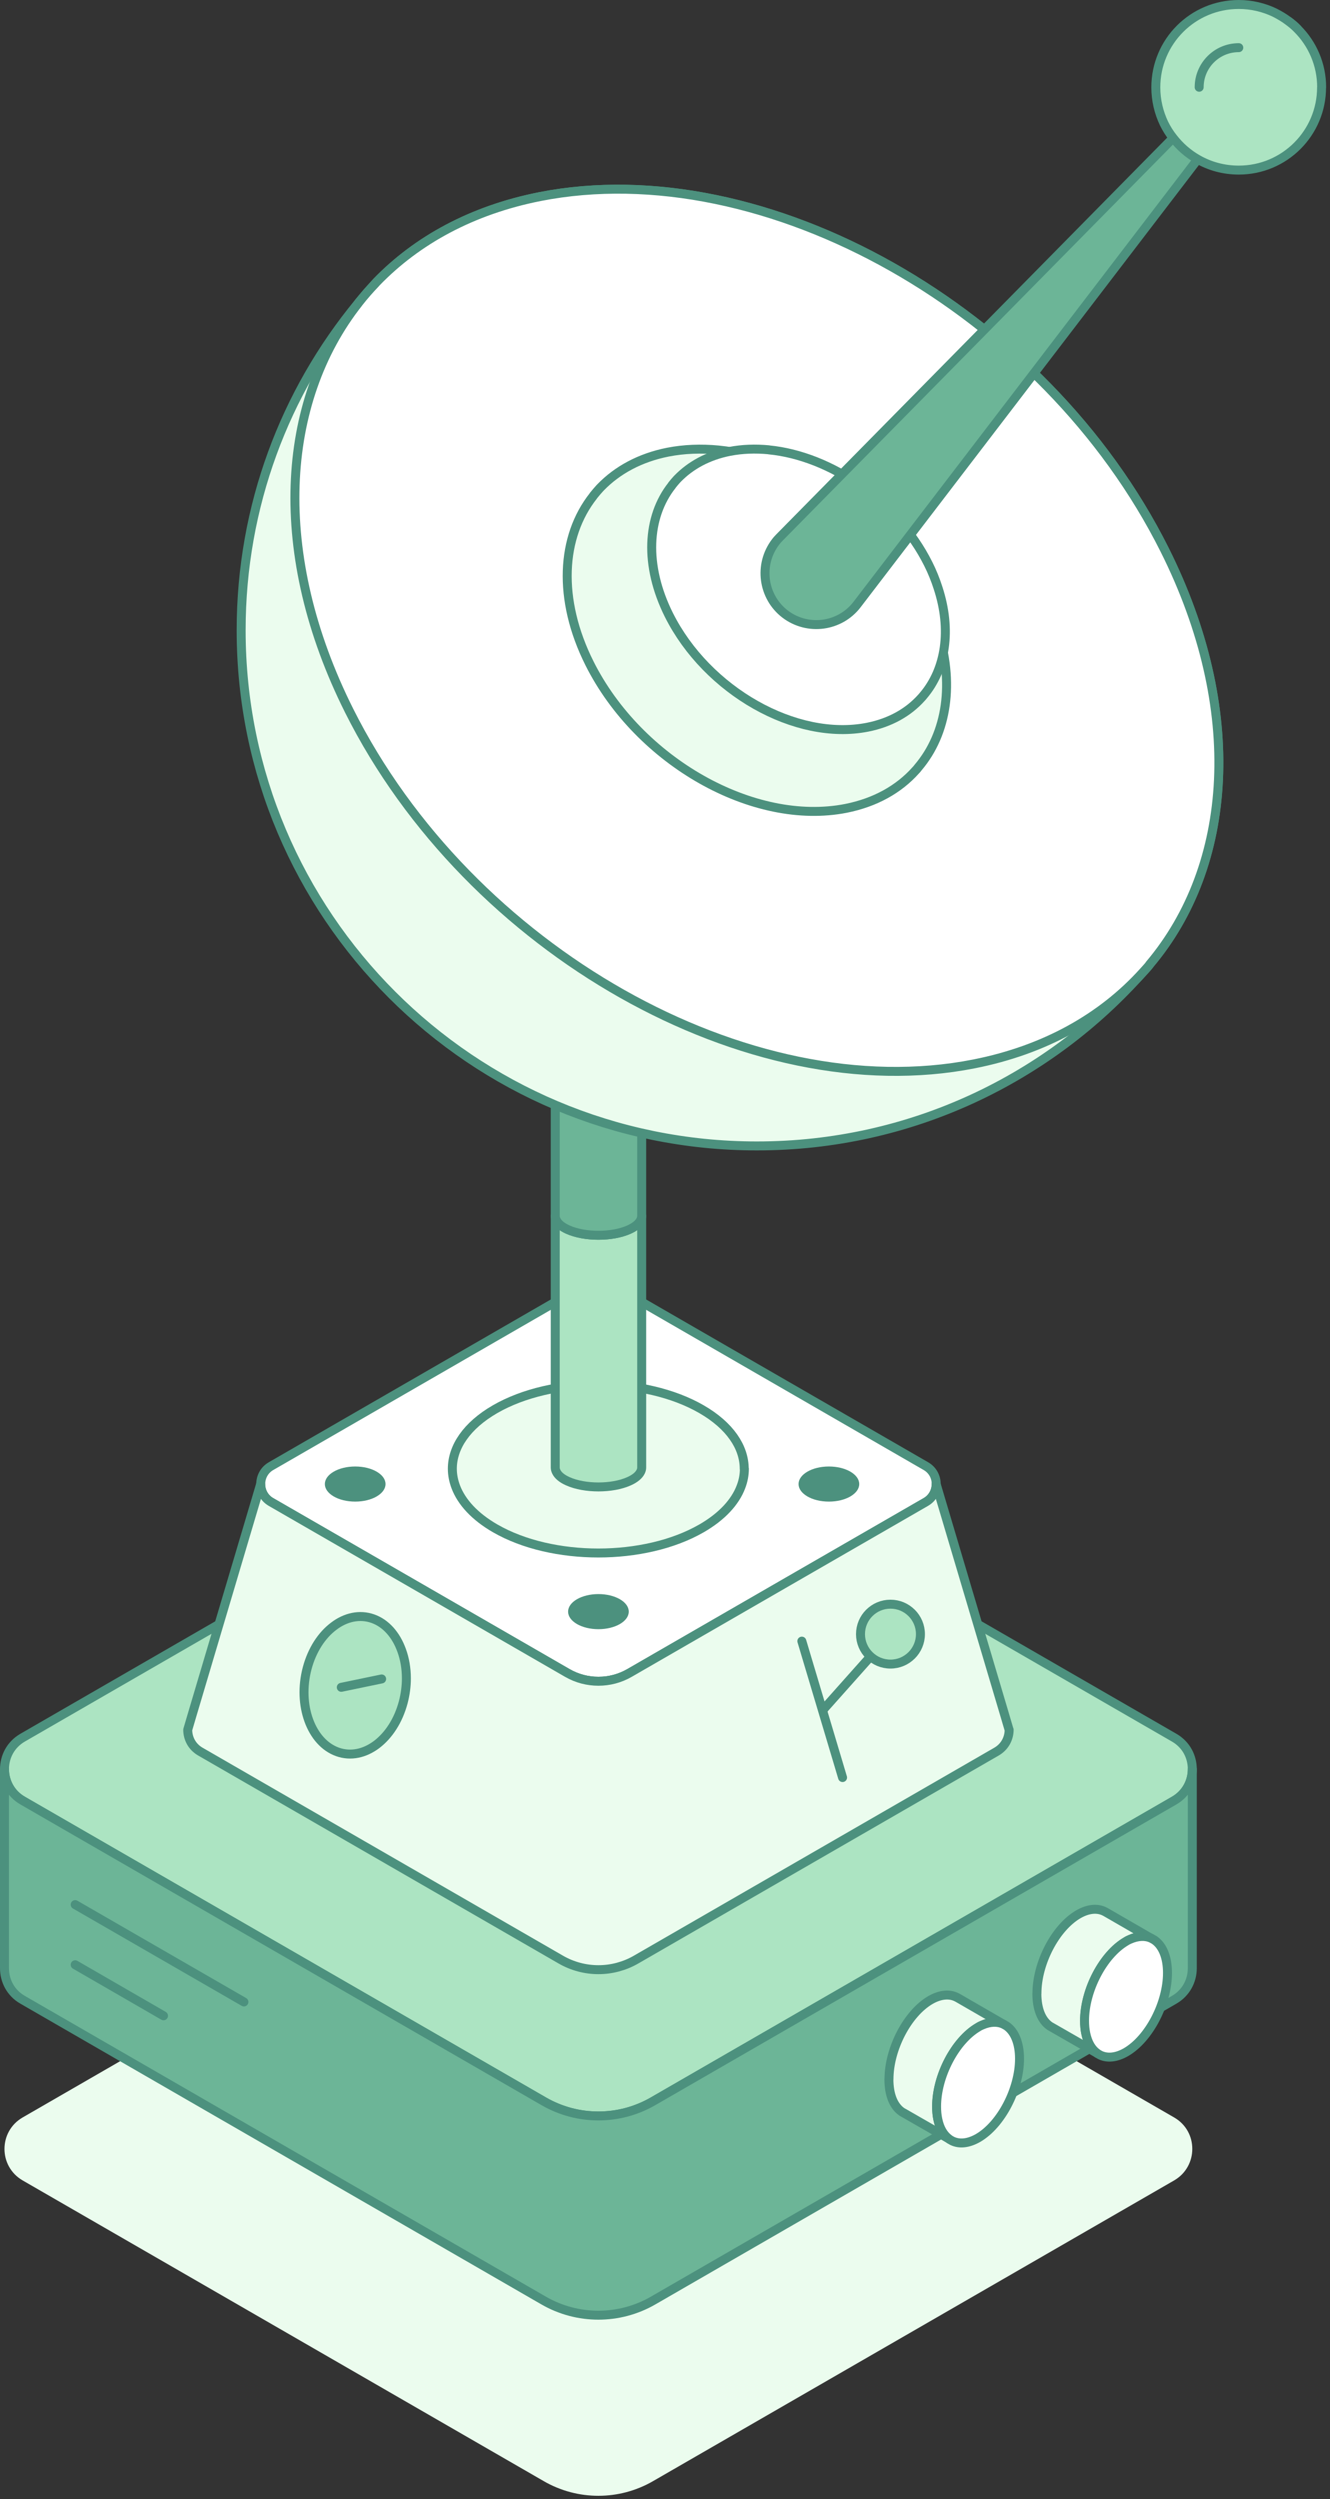 <svg width="324" height="609" viewBox="0 0 324 609" fill="none" xmlns="http://www.w3.org/2000/svg">
<rect x="0" y="0" width="324" height="609" fill="#333333" stroke="none"/>
<path d="M290.454 523.674C290.454 526.659 288.979 529.645 286.03 531.356L159.071 604.647C150.843 609.399 140.703 609.399 132.475 604.647L5.516 531.356C2.567 529.645 1.092 526.659 1.092 523.692C1.092 520.688 2.567 517.721 5.516 516.01L132.475 442.7C140.703 437.967 150.843 437.967 159.071 442.7L286.03 516.01C288.997 517.721 290.454 520.688 290.454 523.674Z" fill="#EBFCEE"/>
<path d="M290.454 431.119C290.454 434.104 288.979 437.09 286.03 438.801L159.071 512.093C150.843 516.844 140.703 516.844 132.475 512.093L5.516 438.801C2.567 437.09 1.092 434.104 1.092 431.137C1.092 428.133 2.567 425.166 5.516 423.455L132.475 350.145C140.703 345.412 150.843 345.412 159.071 350.145L286.03 423.455C288.997 425.166 290.454 428.133 290.454 431.119Z" fill="#ACE4C2" stroke="#4C917E" stroke-width="2.185" stroke-linecap="round" stroke-linejoin="round"/>
<path d="M290.454 431.141V479.674C290.454 482.642 288.961 485.645 286.03 487.338L159.071 560.648C150.843 565.381 140.703 565.381 132.475 560.648L5.516 487.338C4.024 486.483 2.931 485.318 2.185 483.97C1.457 482.641 1.092 481.149 1.092 479.656V431.123C1.092 434.09 2.567 437.094 5.516 438.787L132.475 512.078C140.703 516.83 150.843 516.83 159.071 512.078L286.03 438.787C288.997 437.075 290.454 434.09 290.454 431.123V431.141Z" fill="#6CB597" stroke="#4C917E" stroke-width="2.185" stroke-linecap="round" stroke-linejoin="round"/>
<path d="M228.068 361.654C228.068 363.347 227.23 365.058 225.555 366.023L190.694 386.139L153.356 407.693C148.678 410.387 142.907 410.387 138.228 407.693L100.891 386.139L66.029 366.023C64.354 365.058 63.517 363.347 63.517 361.654C63.517 359.961 64.354 358.249 66.029 357.285L138.228 315.596C142.907 312.902 148.678 312.902 153.356 315.596L225.555 357.285C227.23 358.249 228.068 359.943 228.068 361.654Z" fill="white" stroke="#4C917E" stroke-width="2.185" stroke-linecap="round" stroke-linejoin="round"/>
<path d="M245.836 421.529C245.836 423.586 244.816 425.661 242.777 426.844L154.977 477.526C149.279 480.821 142.288 480.821 136.59 477.526L48.79 426.844C46.751 425.661 45.731 423.604 45.731 421.529L46.714 418.197L63.499 361.654C63.499 363.347 64.337 365.058 66.011 366.023L100.873 386.139L138.21 407.693C142.889 410.387 148.66 410.387 153.338 407.693L190.676 386.139L225.538 366.023C227.212 365.058 228.05 363.347 228.05 361.654L244.835 418.197L245.818 421.529H245.836Z" fill="#EBFCEE" stroke="#4C917E" stroke-width="2.185" stroke-linecap="round" stroke-linejoin="round"/>
<path d="M181.337 357.921C181.337 359.395 181.064 360.888 180.499 362.344C179.098 366.04 175.894 369.571 170.906 372.448C157.016 380.458 134.497 380.458 120.625 372.448C115.637 369.571 112.451 366.058 111.031 362.344C110.485 360.888 110.194 359.395 110.194 357.921C110.194 352.678 113.671 347.416 120.607 343.411C134.497 335.401 157.016 335.401 170.887 343.411C177.823 347.416 181.3 352.678 181.3 357.921H181.337Z" fill="#EBFCEE" stroke="#4C917E" stroke-width="2.185" stroke-linecap="round" stroke-linejoin="round"/>
<path d="M156.323 296.297V357.629C156.323 357.974 156.233 358.32 156.069 358.648C155.65 359.504 154.703 360.323 153.229 360.978C149.115 362.817 142.452 362.817 138.338 360.978C136.863 360.323 135.916 359.504 135.516 358.648C135.352 358.32 135.261 357.974 135.261 357.629V296.297C135.261 296.643 135.352 296.989 135.516 297.317C135.916 298.173 136.863 298.974 138.338 299.647C142.452 301.486 149.115 301.486 153.229 299.647C154.703 298.974 155.65 298.173 156.069 297.317C156.233 296.989 156.323 296.643 156.323 296.297Z" fill="#ACE4C2" stroke="#4C917E" stroke-width="2.185" stroke-linecap="round" stroke-linejoin="round"/>
<path d="M156.323 228.814V296.298C156.323 296.644 156.233 296.99 156.069 297.318C155.65 298.173 154.703 298.974 153.229 299.648C149.115 301.487 142.452 301.487 138.338 299.648C136.863 298.974 135.916 298.173 135.516 297.318C135.352 296.99 135.261 296.644 135.261 296.298V228.814H156.323Z" fill="#6CB597" stroke="#4C917E" stroke-width="2.185" stroke-linecap="round" stroke-linejoin="round"/>
<path d="M280.04 235.057C279.567 235.657 279.04 236.222 278.512 236.804C255.483 262.837 221.859 279.257 184.376 279.257C114.998 279.257 58.746 223.005 58.746 153.591C58.746 123.299 69.451 95.519 87.327 73.8C87.346 73.746 87.4 73.728 87.418 73.673C88.693 72.126 90.022 70.597 91.369 69.122C91.46 69.031 91.569 68.922 91.66 68.794C101.563 58.527 114.98 51.191 131.492 47.914C186.342 37.1 254.5 75.621 283.7 133.985C303.197 172.961 300.411 210.917 280.022 235.057H280.04Z" fill="#EBFCEE" stroke="#4C917E" stroke-width="2.185" stroke-linecap="round" stroke-linejoin="round"/>
<path d="M280.042 235.058C300.413 210.919 303.216 172.963 283.719 133.987C254.537 75.641 186.38 37.12 131.511 47.916C114.999 51.192 101.601 58.529 91.679 68.796C91.588 68.924 91.479 69.015 91.388 69.124C89.986 70.599 88.676 72.091 87.438 73.675C87.42 73.73 87.365 73.748 87.347 73.802C68.25 97.996 65.993 135.097 85.053 173.181C114.271 231.563 182.392 270.102 237.261 259.27C254.592 255.848 268.518 247.929 278.531 236.824C279.059 236.242 279.587 235.677 280.06 235.076" fill="white"/>
<path d="M280.042 235.058C300.413 210.919 303.216 172.963 283.719 133.987C254.537 75.641 186.38 37.12 131.511 47.916C114.999 51.192 101.601 58.529 91.679 68.796C91.588 68.924 91.479 69.015 91.388 69.124C89.986 70.599 88.676 72.091 87.438 73.675C87.42 73.73 87.365 73.748 87.347 73.802C68.25 97.996 65.993 135.097 85.053 173.181C114.271 231.563 182.392 270.102 237.261 259.27C254.592 255.848 268.518 247.929 278.531 236.824C279.059 236.242 279.587 235.677 280.06 235.076" stroke="#4C917E" stroke-width="2.185" stroke-linecap="round" stroke-linejoin="round"/>
<path d="M175.001 109.664C170.796 109.264 166.663 109.409 162.676 110.192C155.904 111.539 150.388 114.561 146.31 118.767C146.274 118.839 146.238 118.857 146.183 118.894C145.619 119.513 145.073 120.15 144.581 120.769C144.581 120.805 144.545 120.805 144.545 120.842C136.699 130.763 135.77 146 143.598 161.638C155.595 185.595 183.575 201.433 206.094 196.991C213.231 195.571 218.947 192.331 223.043 187.762C223.28 187.525 223.461 187.307 223.662 187.034C230.725 178.714 232.637 166.335 228.267 153.1C227.485 150.606 226.465 148.076 225.173 145.545C215.288 125.83 194.589 111.612 175.001 109.664Z" fill="#EBFCEE"/>
<path d="M175.001 109.664C170.796 109.264 166.663 109.409 162.676 110.192C155.904 111.539 150.388 114.561 146.31 118.767C146.274 118.839 146.238 118.857 146.183 118.894C145.619 119.513 145.073 120.15 144.581 120.769C144.581 120.805 144.545 120.805 144.545 120.842C136.699 130.763 135.77 146 143.598 161.638C155.595 185.595 183.575 201.433 206.094 196.991C213.231 195.571 218.947 192.331 223.043 187.762C223.28 187.525 223.461 187.307 223.662 187.034C230.725 178.714 232.637 166.335 228.267 153.1C227.485 150.606 226.465 148.076 225.173 145.545C215.288 125.83 194.589 111.612 175.001 109.664" stroke="#4C917E" stroke-width="2.185" stroke-linecap="round" stroke-linejoin="round"/>
<path d="M187.27 109.609C184.011 109.3 180.807 109.409 177.731 110.009C172.488 111.047 168.228 113.396 165.06 116.654C165.042 116.709 165.006 116.727 164.951 116.763C164.514 117.255 164.095 117.728 163.713 118.22C163.713 118.238 163.695 118.238 163.695 118.274C157.615 125.957 156.905 137.753 162.949 149.859C172.233 168.391 193.896 180.661 211.318 177.221C216.834 176.128 221.258 173.616 224.444 170.066C224.626 169.884 224.771 169.702 224.935 169.502C230.397 163.076 231.871 153.482 228.503 143.233C227.884 141.303 227.101 139.337 226.118 137.389C218.473 122.134 202.452 111.12 187.288 109.627" fill="white"/>
<path d="M187.27 109.609C184.011 109.3 180.807 109.409 177.731 110.009C172.488 111.047 168.228 113.396 165.06 116.654C165.042 116.709 165.006 116.727 164.951 116.763C164.514 117.255 164.095 117.728 163.713 118.22C163.713 118.238 163.695 118.238 163.695 118.274C157.615 125.957 156.905 137.753 162.949 149.859C172.233 168.391 193.896 180.661 211.318 177.221C216.834 176.128 221.258 173.616 224.444 170.066C224.626 169.884 224.771 169.702 224.935 169.502C230.397 163.076 231.871 153.482 228.503 143.233C227.884 141.303 227.101 139.337 226.118 137.389C218.473 122.134 202.452 111.12 187.288 109.627" stroke="#4C917E" stroke-width="2.185" stroke-linecap="round" stroke-linejoin="round"/>
<path d="M316.049 7.028L291.764 38.813L208.806 147.294C204.619 152.791 196.755 153.829 191.257 149.642C185.795 145.455 184.74 137.591 188.927 132.093C189.218 131.692 189.6 131.274 189.946 130.928L285.793 33.624L313.864 5.134C314.665 5.717 315.393 6.336 316.067 7.028H316.049Z" fill="#6CB597" stroke="#4C917E" stroke-width="2.185" stroke-linecap="round" stroke-linejoin="round"/>
<path d="M321.947 21.281C321.947 32.422 312.918 41.452 301.777 41.452C298.136 41.452 294.713 40.505 291.764 38.812C289.434 37.483 287.413 35.717 285.793 33.624C284.919 32.55 284.191 31.348 283.572 30.11C282.298 27.434 281.569 24.449 281.569 21.299C281.569 10.122 290.599 1.092 301.777 1.092C304.926 1.092 307.911 1.82 310.587 3.113C311.734 3.696 312.863 4.369 313.864 5.134C314.665 5.716 315.393 6.335 316.067 7.027C319.708 10.668 321.965 15.71 321.965 21.281H321.947Z" fill="#ACE4C2" stroke="#4C917E" stroke-width="2.185" stroke-linecap="round" stroke-linejoin="round"/>
<path d="M292.129 21.263C292.129 15.929 296.444 11.614 301.778 11.614" stroke="#4C917E" stroke-width="2.185" stroke-linecap="round" stroke-linejoin="round"/>
<path d="M195.336 399.935L205.257 433.177" stroke="#4C917E" stroke-width="2.185" stroke-linecap="round" stroke-linejoin="round"/>
<path d="M216.926 398.226L200.432 416.758" stroke="#4C917E" stroke-width="2.185" stroke-linecap="round" stroke-linejoin="round"/>
<path d="M216.926 405.527C220.958 405.527 224.226 402.259 224.226 398.227C224.226 394.195 220.958 390.927 216.926 390.927C212.894 390.927 209.626 394.195 209.626 398.227C209.626 402.259 212.894 405.527 216.926 405.527Z" fill="#ACE4C2" stroke="#4C917E" stroke-width="2.185" stroke-linecap="round" stroke-linejoin="round"/>
<path d="M252.589 485.788C252.589 489.611 253.754 492.342 255.666 493.689L255.702 493.725L256.503 494.18L267.316 500.388C265.951 499.442 264.968 497.767 264.513 495.527C264.313 494.599 264.222 493.561 264.222 492.451C264.222 485.023 268.755 476.376 274.325 473.136C274.653 472.936 274.981 472.772 275.308 472.626C277.275 471.752 279.095 471.698 280.551 472.426L269.301 465.927L269.119 465.836C267.389 464.944 265.15 465.089 262.711 466.491C257.14 469.713 252.607 478.361 252.607 485.806L252.589 485.788Z" fill="#EBFCEE" stroke="#4C917E" stroke-width="2.185" stroke-linecap="round" stroke-linejoin="round"/>
<path d="M264.203 492.431C264.203 493.541 264.295 494.579 264.495 495.508C264.95 497.747 265.933 499.422 267.298 500.368C267.353 500.423 267.426 500.496 267.499 500.514L268.008 500.805C269.738 501.643 271.922 501.46 274.307 500.095C279.914 496.837 284.411 488.189 284.411 480.78C284.411 476.957 283.209 474.19 281.316 472.843C281.28 472.807 281.261 472.788 281.188 472.752L280.533 472.388C279.077 471.678 277.256 471.732 275.29 472.588C274.963 472.734 274.635 472.879 274.307 473.098C268.736 476.356 264.203 485.004 264.203 492.413V492.431Z" fill="white" stroke="#4C917E" stroke-width="2.185" stroke-linecap="round" stroke-linejoin="round"/>
<path d="M216.545 506.688C216.545 510.511 217.71 513.242 219.622 514.589L219.658 514.625L220.459 515.08L231.273 521.288C229.908 520.342 228.924 518.667 228.469 516.428C228.269 515.499 228.178 514.462 228.178 513.351C228.178 505.924 232.711 497.276 238.281 494.036C238.609 493.836 238.937 493.672 239.264 493.526C241.231 492.653 243.051 492.598 244.508 493.326L233.257 486.827L233.075 486.736C231.346 485.844 229.106 485.99 226.667 487.391C221.096 490.614 216.563 499.261 216.563 506.706L216.545 506.688Z" fill="#EBFCEE" stroke="#4C917E" stroke-width="2.185" stroke-linecap="round" stroke-linejoin="round"/>
<path d="M228.159 513.349C228.159 514.46 228.251 515.497 228.451 516.426C228.906 518.665 229.889 520.34 231.255 521.286C231.309 521.341 231.382 521.414 231.455 521.432L231.964 521.723C233.694 522.561 235.878 522.378 238.263 521.013C243.87 517.754 248.367 509.107 248.367 501.698C248.367 497.875 247.165 495.108 245.272 493.761C245.236 493.725 245.217 493.706 245.144 493.67L244.489 493.306C243.033 492.596 241.212 492.65 239.246 493.506C238.918 493.652 238.591 493.797 238.263 494.016C232.692 497.274 228.159 505.922 228.159 513.331V513.349Z" fill="white" stroke="#4C917E" stroke-width="2.185" stroke-linecap="round" stroke-linejoin="round"/>
<path d="M59.42 487.863L18.315 464.142" stroke="#4C917E" stroke-width="2.185" stroke-linecap="round" stroke-linejoin="round"/>
<path d="M39.832 491.233L18.315 478.799" stroke="#4C917E" stroke-width="2.185" stroke-linecap="round" stroke-linejoin="round"/>
<path d="M201.925 365.932C206.007 365.932 209.316 364.016 209.316 361.654C209.316 359.291 206.007 357.375 201.925 357.375C197.843 357.375 194.534 359.291 194.534 361.654C194.534 364.016 197.843 365.932 201.925 365.932Z" fill="#4C917E"/>
<path d="M145.782 397.023C149.864 397.023 153.174 395.107 153.174 392.745C153.174 390.382 149.864 388.466 145.782 388.466C141.7 388.466 138.392 390.382 138.392 392.745C138.392 395.107 141.7 397.023 145.782 397.023Z" fill="#4C917E"/>
<path d="M86.527 365.932C90.609 365.932 93.918 364.016 93.918 361.654C93.918 359.291 90.609 357.375 86.527 357.375C82.445 357.375 79.136 359.291 79.136 361.654C79.136 364.016 82.445 365.932 86.527 365.932Z" fill="#4C917E"/>
<path d="M98.998 409.019C98.998 410.912 98.743 412.878 98.233 414.844C97.032 419.341 94.665 422.909 91.77 425.112C88.876 427.296 85.472 428.079 82.231 426.932C79.009 425.785 76.57 422.945 75.222 419.25C73.875 415.554 73.639 411.058 74.822 406.561C76.023 402.065 78.39 398.479 81.303 396.294C84.197 394.091 87.602 393.327 90.824 394.455C94.064 395.602 96.486 398.46 97.833 402.156C98.597 404.231 98.998 406.58 98.998 409.019Z" fill="#ACE4C2" stroke="#4C917E" stroke-width="2.185" stroke-linecap="round" stroke-linejoin="round"/>
<path d="M83.141 411.188L92.971 409.149" stroke="#4C917E" stroke-width="2.185" stroke-linecap="round" stroke-linejoin="round"/>
</svg>
